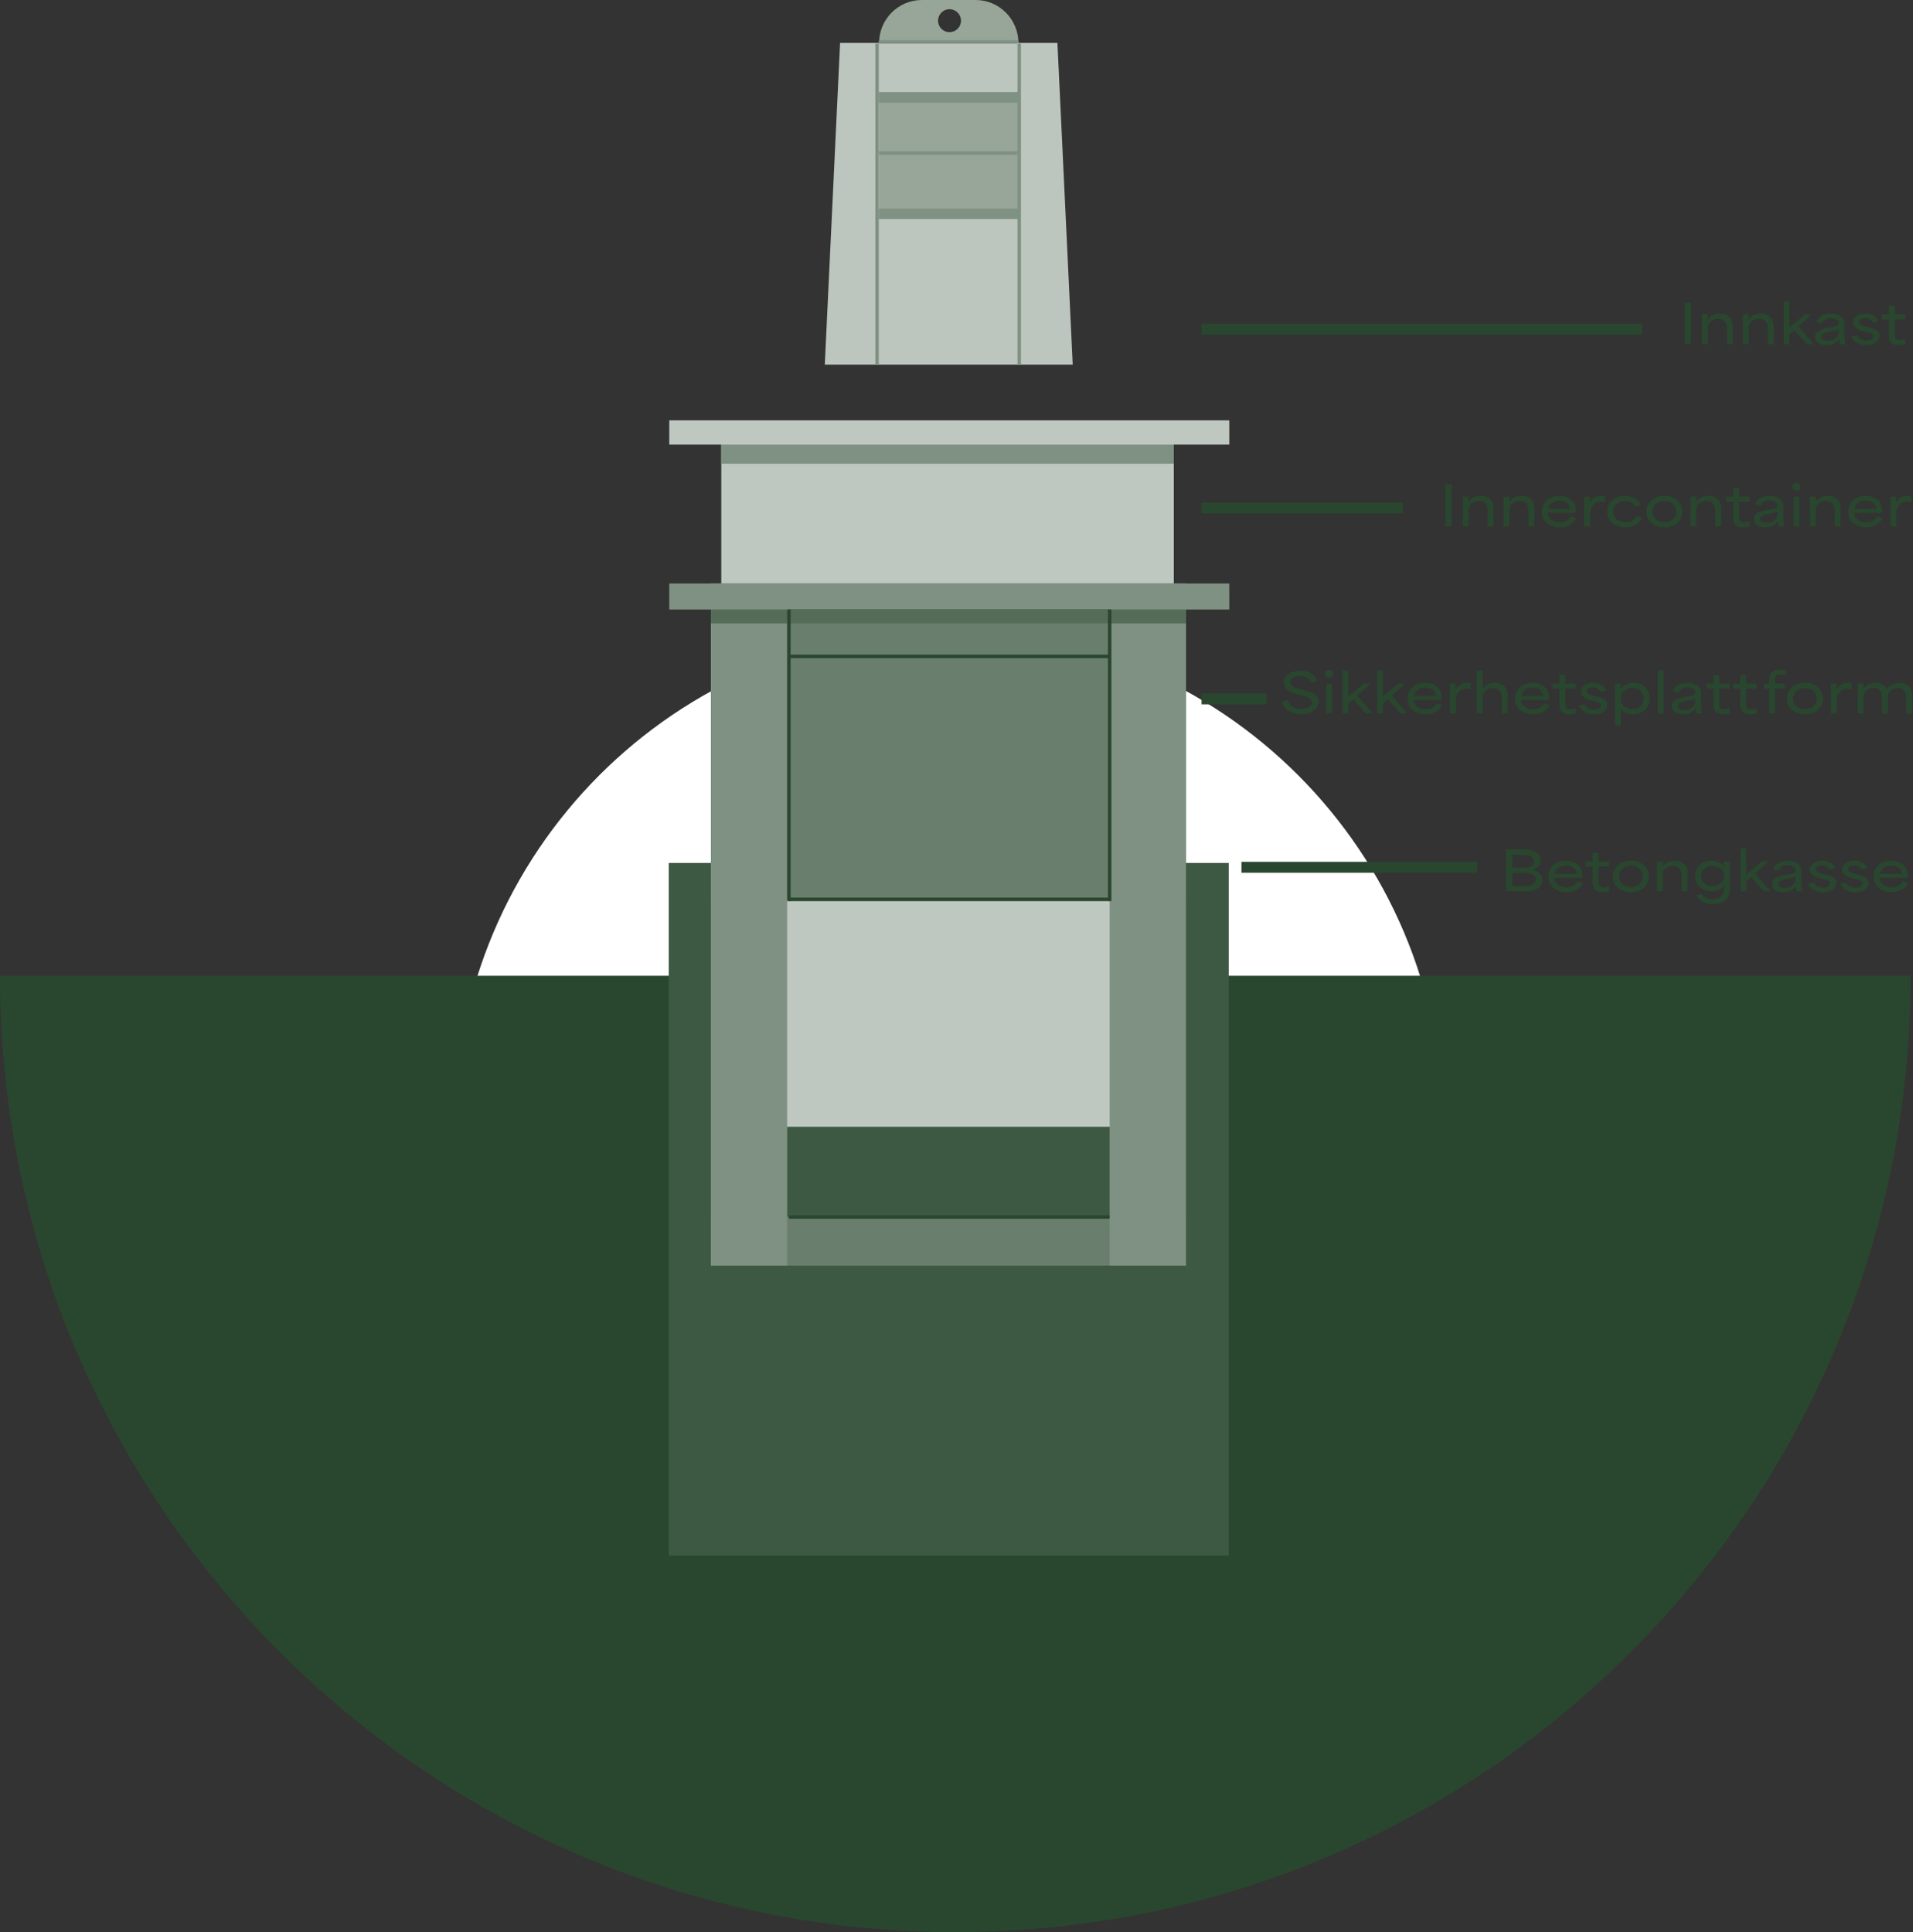 <svg viewBox="0 0 498 503" xmlns:xlink="http://www.w3.org/1999/xlink" height="503" width="498" xmlns="http://www.w3.org/2000/svg" id="b">
  <rect x="0" y="0" width="498" height="503" fill="#333333" stroke="none"/>
  <defs>
    <clipPath id="d">
      <rect stroke-width="0" fill="none" height="503" width="498"></rect>
    </clipPath>
  </defs>
  <g id="c">
    <g clip-path="url(#d)">
      <g>
        <path stroke-width="0" fill="#fff" d="m246.983,164.107c-71.045,0-128.639,57.659-128.639,128.783h257.279c0-71.124-57.594-128.783-128.64-128.783Z"></path>
        <path stroke-width="0" fill="#29472e" d="m248.693,503c137.349,0,248.692-111.468,248.692-248.97H0c0,137.502,111.344,248.97,248.693,248.97Z"></path>
        <path stroke-width="0" fill="#3e5943" d="m319.879,224.658h-145.791v180.296h145.791v-180.296Z"></path>
        <path stroke-width="0" fill="#bfc8c0" d="m305.575,115.757h-117.806v177.585h117.806V115.757Z"></path>
        <path stroke-width="0" fill="#bfc8c0" d="m320.019,109.431h-145.791v6.326h145.791v-6.326Z"></path>
        <path stroke-width="0" fill="#7f9182" d="m305.575,115.757h-117.806v4.971h117.806v-4.971Z"></path>
        <path stroke-width="0" fill="#bdc6be" d="m275.272,11.168h-56.577l-3.984,83.763h64.545l-3.984-83.763Z"></path>
        <path stroke-width="0" fill="#98a69a" d="m265.112,23.932h-36.257v31.91h36.257v-31.91Z"></path>
        <path stroke-width="0" fill="#98a69a" d="m253.956,0h-13.945c-6.161,0-11.156,5-11.156,11.168h36.257c0-6.168-4.994-11.168-11.156-11.168Zm-6.773,8.376c-1.65,0-2.988-1.339-2.988-2.991s1.338-2.991,2.988-2.991,2.988,1.339,2.988,2.991-1.338,2.991-2.988,2.991Z"></path>
        <path stroke-width="0" fill="#7f9182" d="m265.33,24.027h-36.56v2.711h36.56v-2.711Z"></path>
        <path stroke-width="0" fill="#7f9182" d="m228.77,94.971V11.375h-.903v83.596h.903Z"></path>
        <path stroke-width="0" fill="#7f9182" d="m265.782,94.971V11.375h-.903v83.596h.903Z"></path>
        <path stroke-width="0" fill="#7f9182" d="m265.33,54.303h-36.56v2.711h36.56v-2.711Z"></path>
        <path stroke-width="0" fill="#7f9182" d="m264.879,10.471h-36.109v.904h36.109v-.904Z"></path>
        <path stroke-width="0" fill="#7f9182" d="m264.879,39.391h-36.109v.904h36.109v-.904Z"></path>
        <path stroke-width="0" fill="#697e6d" d="m308.735,316.84h-123.674v12.652h123.674v-12.652Z"></path>
        <path stroke-width="0" fill="#697e6d" d="m308.735,151.907h-123.674v82.24h123.674v-82.24Z"></path>
        <path stroke-width="0" fill="#7f9182" d="m204.921,158.685h-19.86v170.807h19.86v-170.807Z"></path>
        <path stroke-width="0" fill="#7f9182" d="m308.735,158.685h-19.86v170.807h19.86v-170.807Z"></path>
        <path stroke-width="0" fill="#7f9182" d="m320.019,151.907h-145.791v6.778h145.791v-6.778Z"></path>
        <path stroke-width="0" fill="#29472e" d="m288.875,158.685h-83.503v.904h83.503v-.904Z"></path>
        <path stroke-width="0" fill="#546c58" d="m308.735,158.685h-123.674v3.615h123.674v-3.615Z"></path>
        <path stroke-width="0" fill="#29472e" d="m288.875,170.433h-83.503v.904h83.503v-.904Z"></path>
        <path stroke-width="0" fill="#29472e" d="m288.875,233.695h-83.503v.904h83.503v-.904Z"></path>
        <path stroke-width="0" fill="#29472e" d="m288.875,316.388h-83.503v.903h83.503v-.903Z"></path>
        <path stroke-width="0" fill="#29472e" d="m289.326,234.599v-75.914h-.903v75.914h.903Z"></path>
        <path stroke-width="0" fill="#29472e" d="m205.823,234.599v-75.914h-.902v75.914h.902Z"></path>
        <path stroke-width="0" fill="#29472e" d="m392.095,221.165h4.904c2.648,0,4.11,1.284,4.11,2.832,0,1.032-.71,2.121-2.27,2.483v.028c1.769.265,2.702,1.27,2.702,2.595,0,1.953-1.992,2.943-4.152,2.943h-5.294v-10.88h0Zm4.542,4.743c1.63,0,2.801-.572,2.801-1.659,0-1.144-1.324-1.702-2.885-1.702h-2.87v3.361h2.954Zm.334,4.757c1.631,0,2.885-.572,2.885-1.688,0-1.158-1.338-1.758-2.94-1.758h-3.233v3.446h3.288Z"></path>
        <path stroke-width="0" fill="#29472e" d="m403.076,228.21c0-2.4,1.923-4.129,4.57-4.129,1.923,0,4.305,1.018,4.305,3.99v.46h-7.342c.097,1.548,1.407,2.483,3.121,2.483,1.421,0,2.452-.67,2.94-1.632l1.379.516c-.669,1.437-2.299,2.385-4.319,2.385-2.661,0-4.654-1.632-4.654-4.073h0Zm7.329-.726c-.083-1.604-1.491-2.175-2.773-2.175-1.602,0-2.689.893-2.953,2.175h5.726Z"></path>
        <path stroke-width="0" fill="#29472e" d="m414.628,229.661v-4.074h-1.839v-1.283h1.839v-2.246h1.491v2.246h2.745v1.283h-2.745v3.599c0,.809,0,1.814,1.31,1.814.404,0,.92-.112,1.435-.349v1.297c-.473.223-1.114.335-1.713.335-2.522,0-2.523-1.771-2.523-2.622Z"></path>
        <path stroke-width="0" fill="#29472e" d="m419.869,228.196c0-2.413,1.937-4.115,4.696-4.115,2.73,0,4.667,1.702,4.667,4.115s-1.937,4.086-4.667,4.086c-2.759,0-4.696-1.674-4.696-4.086Zm4.696,2.762c1.825,0,3.079-1.144,3.079-2.762,0-1.632-1.254-2.776-3.079-2.776-1.84,0-3.108,1.144-3.108,2.776,0,1.618,1.268,2.762,3.108,2.762Z"></path>
        <path stroke-width="0" fill="#29472e" d="m431.323,224.304h1.477v1.325h.028c.711-1.074,1.881-1.548,3.149-1.548,1.658,0,3.33.865,3.33,3.097v4.868h-1.505v-4.241c0-1.506-.919-2.385-2.285-2.385-1.658,0-2.689,1.046-2.689,2.469v4.157h-1.504v-7.741h-.001Z"></path>
        <path stroke-width="0" fill="#29472e" d="m441.706,233.092l1.366-.447c.446.949,1.337,1.479,2.87,1.479,1.574,0,2.898-.754,2.898-2.916v-.669h-.042c-.696,1.032-1.937,1.478-3.246,1.478-2.605,0-4.291-1.785-4.291-3.961,0-2.33,1.867-3.976,4.263-3.976,1.435,0,2.662.601,3.317,1.563h.028v-1.339h1.476v6.863c0,3.152-1.964,4.17-4.389,4.17-1.825,0-3.497-.516-4.249-2.245h-.001Zm4.096-2.399c1.7,0,3.066-1.172,3.066-2.665,0-1.506-1.366-2.622-3.066-2.622-1.713,0-2.967,1.158-2.967,2.622,0,1.493,1.268,2.665,2.967,2.665Z"></path>
        <path stroke-width="0" fill="#29472e" d="m453.105,220.887h1.505v6.793h.042c1.351-1.186,2.494-2.163,3.901-3.376h1.811c-1.156,1.046-2.313,2.078-3.469,3.11l4.012,4.632h-1.755c-1.087-1.228-2.188-2.455-3.274-3.669-.432.363-.85.739-1.268,1.102v2.567h-1.505v-11.159Z"></path>
        <path stroke-width="0" fill="#29472e" d="m461.285,230.149c0-1.493,1.533-2.037,3.233-2.344,1.533-.265,2.898-.307,2.898-1.199,0-.711-.822-1.353-2.076-1.353-1.115,0-1.979.516-2.299,1.437l-1.435-.447c.543-1.548,2.201-2.162,3.775-2.162,1.909,0,3.567.865,3.567,2.664v2.888c0,1.269.112,1.799.292,2.413h-1.49c-.168-.433-.223-.851-.223-1.326h-.042c-.543.907-1.658,1.563-3.191,1.563-1.588,0-3.009-.697-3.009-2.134Zm3.33,1.018c1.728,0,2.801-1.214,2.801-2.134v-.865c-.557.264-1.003.39-2.076.572-.92.153-2.425.418-2.425,1.381,0,.655.696,1.046,1.7,1.046Z"></path>
        <path stroke-width="0" fill="#29472e" d="m470.733,230.107l1.394-.419c.46.921,1.491,1.423,2.48,1.423.697,0,1.825-.265,1.825-1.102,0-.739-.948-.962-1.741-1.144l-.92-.223c-.933-.223-2.605-.767-2.605-2.274,0-1.478,1.588-2.287,3.191-2.287,1.671,0,2.953.837,3.357,1.925l-1.407.446c-.279-.627-.976-1.199-2.048-1.199-.906,0-1.575.391-1.575,1.018,0,.781,1.143,1.074,1.979,1.269l.822.195c.878.195,2.536.586,2.536,2.12,0,1.423-1.38,2.427-3.4,2.427-1.909,0-3.414-.864-3.888-2.175Z"></path>
        <path stroke-width="0" fill="#29472e" d="m479.138,230.107l1.393-.419c.46.921,1.491,1.423,2.48,1.423.697,0,1.825-.265,1.825-1.102,0-.739-.947-.962-1.741-1.144l-.92-.223c-.933-.223-2.605-.767-2.605-2.274,0-1.478,1.588-2.287,3.191-2.287,1.672,0,2.954.837,3.358,1.925l-1.408.446c-.278-.627-.975-1.199-2.048-1.199-.906,0-1.575.391-1.575,1.018,0,.781,1.143,1.074,1.979,1.269l.822.195c.878.195,2.536.586,2.536,2.12,0,1.423-1.379,2.427-3.4,2.427-1.909,0-3.414-.864-3.887-2.175Z"></path>
        <path stroke-width="0" fill="#29472e" d="m487.749,228.21c0-2.4,1.923-4.129,4.57-4.129,1.923,0,4.306,1.018,4.306,3.99v.46h-7.343c.097,1.548,1.407,2.483,3.121,2.483,1.421,0,2.452-.67,2.94-1.632l1.379.516c-.668,1.437-2.299,2.385-4.319,2.385-2.661,0-4.654-1.632-4.654-4.073h0Zm7.329-.726c-.084-1.604-1.491-2.175-2.773-2.175-1.602,0-2.689.893-2.954,2.175h5.727Z"></path>
        <path stroke-width="0" fill="#29472e" d="m333.726,182.755l1.476-.488c.544,1.646,1.965,2.315,3.498,2.315,1.365,0,2.842-.53,2.842-1.743,0-1.2-1.421-1.492-2.592-1.785l-1.212-.307c-1.226-.321-3.553-1.018-3.553-3.083,0-1.953,2.09-3.04,4.319-3.04,2.16,0,3.846,1.06,4.375,2.566l-1.449.558c-.446-1.06-1.518-1.757-3.023-1.757-1.435,0-2.564.627-2.564,1.562,0,1.186,1.784,1.646,2.62,1.869l1.296.349c1.379.362,3.497.851,3.497,2.873,0,1.953-2.007,3.32-4.542,3.32-2.132,0-4.264-.962-4.988-3.208h0Z"></path>
        <path stroke-width="0" fill="#29472e" d="m346.003,174.428c.599,0,1.073.446,1.073.962,0,.573-.474,1.005-1.073,1.005-.627,0-1.101-.432-1.101-1.005,0-.516.474-.962,1.101-.962Zm-.766,3.557h1.504v7.742h-1.504v-7.742Z"></path>
        <path stroke-width="0" fill="#29472e" d="m349.501,174.567h1.504v6.793h.042c1.352-1.186,2.494-2.162,3.902-3.375h1.811c-1.157,1.046-2.313,2.078-3.47,3.11l4.013,4.631h-1.756c-1.086-1.227-2.187-2.455-3.274-3.669-.432.363-.85.74-1.268,1.103v2.566h-1.504v-11.159Z"></path>
        <path stroke-width="0" fill="#29472e" d="m358.518,174.567h1.504v6.793h.042c1.351-1.186,2.494-2.162,3.901-3.375h1.811c-1.156,1.046-2.313,2.078-3.469,3.11l4.012,4.631h-1.755c-1.087-1.227-2.188-2.455-3.274-3.669-.432.363-.85.74-1.268,1.103v2.566h-1.504v-11.159Z"></path>
        <path stroke-width="0" fill="#29472e" d="m366.429,181.89c0-2.399,1.923-4.129,4.57-4.129,1.923,0,4.305,1.019,4.305,3.99v.46h-7.342c.097,1.549,1.407,2.484,3.121,2.484,1.421,0,2.452-.67,2.939-1.633l1.38.516c-.669,1.437-2.299,2.386-4.319,2.386-2.662,0-4.654-1.632-4.654-4.073h0Zm7.329-.725c-.084-1.604-1.491-2.176-2.773-2.176-1.603,0-2.689.893-2.954,2.176h5.727Z"></path>
        <path stroke-width="0" fill="#29472e" d="m377.466,177.985h1.477v1.409h.069c.46-.921,1.547-1.633,2.856-1.633.321,0,.683.042,1.017.154v1.562c-.348-.111-.85-.167-1.142-.167-2.048,0-2.773,1.701-2.773,3.013v3.403h-1.504v-7.741Z"></path>
        <path stroke-width="0" fill="#29472e" d="m384.461,174.567h1.504v4.743h.042c.711-1.089,1.853-1.549,3.094-1.549,1.658,0,3.344.865,3.344,3.097v4.868h-1.505v-4.24c0-1.506-.92-2.385-2.285-2.385-1.658,0-2.689,1.046-2.689,2.469v4.157h-1.505v-11.159h0Z"></path>
        <path stroke-width="0" fill="#29472e" d="m394.411,181.89c0-2.399,1.923-4.129,4.57-4.129,1.923,0,4.305,1.019,4.305,3.99v.46h-7.342c.097,1.549,1.407,2.484,3.121,2.484,1.421,0,2.452-.67,2.939-1.633l1.38.516c-.669,1.437-2.299,2.386-4.319,2.386-2.662,0-4.654-1.632-4.654-4.073h0Zm7.329-.725c-.084-1.604-1.491-2.176-2.773-2.176-1.602,0-2.689.893-2.954,2.176h5.727Z"></path>
        <path stroke-width="0" fill="#29472e" d="m405.964,183.341v-4.073h-1.839v-1.283h1.839v-2.246h1.491v2.246h2.745v1.283h-2.745v3.599c0,.809,0,1.813,1.31,1.813.404,0,.919-.112,1.435-.349v1.298c-.474.223-1.114.334-1.713.334-2.522,0-2.523-1.771-2.523-2.622Z"></path>
        <path stroke-width="0" fill="#29472e" d="m411.12,183.788l1.394-.419c.459.921,1.49,1.423,2.48,1.423.696,0,1.825-.265,1.825-1.102,0-.739-.948-.962-1.742-1.144l-.919-.223c-.934-.223-2.605-.767-2.605-2.274,0-1.478,1.588-2.287,3.19-2.287,1.672,0,2.954.837,3.358,1.925l-1.407.446c-.279-.627-.976-1.199-2.049-1.199-.905,0-1.574.39-1.574,1.018,0,.781,1.142,1.074,1.979,1.269l.822.195c.878.195,2.535.586,2.535,2.12,0,1.423-1.379,2.427-3.399,2.427-1.909,0-3.414-.865-3.887-2.175h-.001Z"></path>
        <path stroke-width="0" fill="#29472e" d="m420.401,177.985h1.477v1.409h.028c.822-1.144,2.077-1.633,3.386-1.633,2.466,0,4.194,1.772,4.194,4.074,0,2.524-1.95,4.128-4.278,4.128-1.49,0-2.647-.641-3.302-1.506v4.338h-1.504v-10.81h-.001Zm4.528,6.653c1.728,0,2.982-1.186,2.982-2.776,0-1.604-1.282-2.762-2.982-2.762-1.672,0-3.051,1.13-3.051,2.776,0,1.632,1.38,2.762,3.051,2.762Z"></path>
        <path stroke-width="0" fill="#29472e" d="m431.592,174.567h1.504v11.159h-1.504v-11.159Z"></path>
        <path stroke-width="0" fill="#29472e" d="m435.188,183.829c0-1.492,1.532-2.036,3.232-2.343,1.533-.265,2.898-.307,2.898-1.199,0-.712-.822-1.354-2.076-1.354-1.115,0-1.978.517-2.299,1.437l-1.435-.446c.543-1.548,2.201-2.163,3.776-2.163,1.908,0,3.566.865,3.566,2.665v2.887c0,1.269.112,1.799.293,2.413h-1.491c-.167-.432-.223-.851-.223-1.325h-.042c-.543.906-1.658,1.562-3.19,1.562-1.589,0-3.009-.697-3.009-2.134Zm3.329,1.018c1.728,0,2.801-1.213,2.801-2.134v-.865c-.557.265-1.003.391-2.076.572-.92.154-2.424.419-2.424,1.381,0,.656.696,1.046,1.699,1.046Z"></path>
        <path stroke-width="0" fill="#29472e" d="m446.043,183.341v-4.073h-1.839v-1.283h1.839v-2.246h1.491v2.246h2.745v1.283h-2.745v3.599c0,.809,0,1.813,1.31,1.813.404,0,.92-.112,1.435-.349v1.298c-.473.223-1.114.334-1.713.334-2.522,0-2.523-1.771-2.523-2.622Z"></path>
        <path stroke-width="0" fill="#29472e" d="m453.043,183.341v-4.073h-1.839v-1.283h1.839v-2.246h1.491v2.246h2.745v1.283h-2.745v3.599c0,.809,0,1.813,1.31,1.813.404,0,.92-.112,1.435-.349v1.298c-.473.223-1.114.334-1.713.334-2.522,0-2.523-1.771-2.523-2.622Z"></path>
        <path stroke-width="0" fill="#29472e" d="m460.565,179.254h-1.393v-1.269h1.393v-.907c0-1.73.683-2.748,2.675-2.748.544,0,1.171.084,1.658.293v1.227c-.529-.223-.933-.307-1.379-.307-1.463,0-1.463.823-1.463,1.646v.796h2.522v1.269h-2.522v6.472h-1.491v-6.472Z"></path>
        <path stroke-width="0" fill="#29472e" d="m465.164,181.877c0-2.413,1.937-4.115,4.696-4.115,2.73,0,4.667,1.702,4.667,4.115s-1.937,4.086-4.667,4.086c-2.759,0-4.696-1.674-4.696-4.086Zm4.696,2.761c1.825,0,3.079-1.143,3.079-2.761,0-1.633-1.254-2.776-3.079-2.776-1.84,0-3.108,1.143-3.108,2.776,0,1.618,1.268,2.761,3.108,2.761Z"></path>
        <path stroke-width="0" fill="#29472e" d="m476.619,177.985h1.477v1.409h.07c.459-.921,1.546-1.633,2.856-1.633.32,0,.683.042,1.017.154v1.562c-.349-.111-.85-.167-1.143-.167-2.048,0-2.772,1.701-2.772,3.013v3.403h-1.505v-7.741Z"></path>
        <path stroke-width="0" fill="#29472e" d="m483.615,177.985h1.477v1.325h.028c.697-1.061,1.895-1.549,3.093-1.549,1.185,0,2.494.475,2.968,1.674h.028c.892-1.269,2.104-1.674,3.246-1.674,1.575,0,3.288.907,3.288,3.097v4.868h-1.504v-4.24c0-1.52-.905-2.385-2.201-2.385-1.561,0-2.606,1.046-2.606,2.469v4.157h-1.504v-4.241c0-1.52-.905-2.385-2.188-2.385-1.574,0-2.619,1.046-2.619,2.469v4.157h-1.504v-7.741h-.002Z"></path>
        <path stroke-width="0" fill="#29472e" d="m376.297,126.165h1.588v10.88h-1.588v-10.88Z"></path>
        <path stroke-width="0" fill="#29472e" d="m380.812,129.303h1.476v1.325h.028c.711-1.073,1.881-1.548,3.15-1.548,1.657,0,3.329.865,3.329,3.097v4.868h-1.505v-4.241c0-1.506-.919-2.385-2.284-2.385-1.659,0-2.69,1.046-2.69,2.469v4.157h-1.504v-7.741h0Z"></path>
        <path stroke-width="0" fill="#29472e" d="m391.432,129.303h1.477v1.325h.028c.71-1.073,1.88-1.548,3.149-1.548,1.658,0,3.329.865,3.329,3.097v4.868h-1.504v-4.241c0-1.506-.92-2.385-2.285-2.385-1.659,0-2.689,1.046-2.689,2.469v4.157h-1.505v-7.741h0Z"></path>
        <path stroke-width="0" fill="#29472e" d="m401.381,133.209c0-2.4,1.923-4.129,4.57-4.129,1.923,0,4.305,1.018,4.305,3.99v.46h-7.343c.098,1.548,1.408,2.483,3.121,2.483,1.422,0,2.453-.67,2.94-1.632l1.38.516c-.669,1.437-2.299,2.385-4.32,2.385-2.661,0-4.653-1.632-4.653-4.073h0Zm7.329-.725c-.084-1.605-1.491-2.176-2.773-2.176-1.602,0-2.689.893-2.954,2.176h5.727Z"></path>
        <path stroke-width="0" fill="#29472e" d="m412.418,129.303h1.477v1.409h.069c.46-.921,1.547-1.632,2.857-1.632.32,0,.682.042,1.017.153v1.563c-.349-.112-.85-.168-1.143-.168-2.048,0-2.773,1.702-2.773,3.013v3.404h-1.504v-7.742Z"></path>
        <path stroke-width="0" fill="#29472e" d="m418.411,133.195c0-2.483,1.965-4.114,4.654-4.114,1.756,0,3.385.753,4.096,2.301l-1.421.53c-.432-.99-1.477-1.493-2.717-1.493-1.839,0-3.037,1.186-3.037,2.762,0,1.674,1.337,2.776,3.135,2.776,1.463,0,2.494-.684,2.995-1.73l1.394.516c-.711,1.619-2.397,2.539-4.431,2.539-2.689,0-4.667-1.604-4.667-4.087h0Z"></path>
        <path stroke-width="0" fill="#29472e" d="m428.598,133.195c0-2.413,1.936-4.114,4.695-4.114,2.731,0,4.668,1.701,4.668,4.114s-1.937,4.087-4.668,4.087c-2.759,0-4.695-1.674-4.695-4.087Zm4.695,2.762c1.826,0,3.079-1.144,3.079-2.762,0-1.632-1.253-2.776-3.079-2.776-1.839,0-3.107,1.144-3.107,2.776,0,1.618,1.268,2.762,3.107,2.762Z"></path>
        <path stroke-width="0" fill="#29472e" d="m440.053,129.303h1.477v1.325h.028c.71-1.073,1.88-1.548,3.149-1.548,1.658,0,3.33.865,3.33,3.097v4.868h-1.505v-4.241c0-1.506-.92-2.385-2.285-2.385-1.658,0-2.689,1.046-2.689,2.469v4.157h-1.505v-7.741h0Z"></path>
        <path stroke-width="0" fill="#29472e" d="m451.202,134.66v-4.073h-1.84v-1.284h1.84v-2.246h1.49v2.246h2.745v1.284h-2.745v3.598c0,.81,0,1.814,1.31,1.814.404,0,.92-.112,1.435-.349v1.297c-.473.223-1.114.335-1.713.335-2.522,0-2.522-1.771-2.522-2.622Z"></path>
        <path stroke-width="0" fill="#29472e" d="m456.567,135.148c0-1.493,1.533-2.037,3.233-2.344,1.532-.264,2.897-.306,2.897-1.199,0-.711-.822-1.353-2.076-1.353-1.114,0-1.978.516-2.298,1.437l-1.436-.447c.544-1.548,2.202-2.162,3.776-2.162,1.909,0,3.567.865,3.567,2.664v2.888c0,1.269.111,1.799.292,2.413h-1.491c-.167-.433-.223-.851-.223-1.326h-.042c-.543.907-1.657,1.563-3.19,1.563-1.589,0-3.009-.697-3.009-2.134Zm3.33,1.018c1.727,0,2.8-1.214,2.8-2.134v-.865c-.557.265-1.003.39-2.076.572-.919.153-2.424.418-2.424,1.381,0,.655.696,1.046,1.7,1.046Z"></path>
        <path stroke-width="0" fill="#29472e" d="m467.659,125.747c.599,0,1.073.446,1.073.962,0,.572-.474,1.005-1.073,1.005-.626,0-1.1-.433-1.1-1.005,0-.516.474-.962,1.1-.962Zm-.766,3.557h1.504v7.741h-1.504v-7.741Z"></path>
        <path stroke-width="0" fill="#29472e" d="m471.157,129.303h1.477v1.325h.028c.711-1.073,1.881-1.548,3.149-1.548,1.658,0,3.33.865,3.33,3.097v4.868h-1.505v-4.241c0-1.506-.919-2.385-2.285-2.385-1.658,0-2.689,1.046-2.689,2.469v4.157h-1.504v-7.741h0Z"></path>
        <path stroke-width="0" fill="#29472e" d="m481.107,133.209c0-2.4,1.923-4.129,4.571-4.129,1.922,0,4.305,1.018,4.305,3.99v.46h-7.343c.098,1.548,1.408,2.483,3.121,2.483,1.422,0,2.453-.67,2.94-1.632l1.38.516c-.669,1.437-2.299,2.385-4.32,2.385-2.661,0-4.653-1.632-4.653-4.073h-.001Zm7.329-.725c-.083-1.605-1.491-2.176-2.772-2.176-1.603,0-2.69.893-2.954,2.176h5.726Z"></path>
        <path stroke-width="0" fill="#29472e" d="m492.145,129.303h1.476v1.409h.07c.46-.921,1.546-1.632,2.856-1.632.321,0,.683.042,1.017.153v1.563c-.348-.112-.85-.168-1.142-.168-2.049,0-2.773,1.702-2.773,3.013v3.404h-1.504v-7.742Z"></path>
        <path stroke-width="0" fill="#29472e" d="m438.585,78.719h1.588v10.88h-1.588v-10.88Z"></path>
        <path stroke-width="0" fill="#29472e" d="m443.1,81.857h1.476v1.325h.028c.711-1.074,1.881-1.548,3.15-1.548,1.658,0,3.329.865,3.329,3.097v4.868h-1.504v-4.24c0-1.506-.92-2.385-2.285-2.385-1.659,0-2.69,1.046-2.69,2.469v4.157h-1.504v-7.742h0Z"></path>
        <path stroke-width="0" fill="#29472e" d="m453.72,81.857h1.477v1.325h.028c.71-1.074,1.88-1.548,3.149-1.548,1.658,0,3.33.865,3.33,3.097v4.868h-1.505v-4.24c0-1.506-.92-2.385-2.285-2.385-1.658,0-2.689,1.046-2.689,2.469v4.157h-1.505v-7.742h0Z"></path>
        <path stroke-width="0" fill="#29472e" d="m464.338,78.439h1.504v6.793h.042c1.352-1.186,2.494-2.162,3.901-3.375h1.812c-1.157,1.046-2.313,2.078-3.47,3.11l4.013,4.631h-1.756c-1.086-1.227-2.187-2.455-3.274-3.669-.432.363-.85.739-1.268,1.102v2.567h-1.504v-11.159Z"></path>
        <path stroke-width="0" fill="#29472e" d="m472.519,87.701c0-1.493,1.532-2.037,3.232-2.343,1.533-.265,2.898-.307,2.898-1.199,0-.711-.822-1.353-2.076-1.353-1.115,0-1.978.517-2.299,1.437l-1.435-.447c.544-1.548,2.201-2.162,3.776-2.162,1.909,0,3.566.865,3.566,2.664v2.887c0,1.269.112,1.799.293,2.413h-1.491c-.167-.432-.223-.851-.223-1.325h-.041c-.544.906-1.659,1.562-3.191,1.562-1.589,0-3.009-.697-3.009-2.134Zm3.329,1.018c1.728,0,2.801-1.214,2.801-2.134v-.865c-.557.265-1.003.391-2.076.572-.92.154-2.424.418-2.424,1.381,0,.656.696,1.046,1.699,1.046Z"></path>
        <path stroke-width="0" fill="#29472e" d="m481.967,87.66l1.393-.418c.46.92,1.491,1.423,2.48,1.423.697,0,1.825-.265,1.825-1.102,0-.739-.947-.963-1.741-1.144l-.919-.223c-.934-.223-2.606-.767-2.606-2.274,0-1.479,1.589-2.287,3.191-2.287,1.672,0,2.954.837,3.358,1.925l-1.408.447c-.278-.628-.975-1.2-2.048-1.2-.905,0-1.574.391-1.574,1.018,0,.781,1.142,1.074,1.978,1.269l.822.195c.878.195,2.536.586,2.536,2.12,0,1.423-1.379,2.427-3.4,2.427-1.908,0-3.413-.865-3.887-2.176h0Z"></path>
        <path stroke-width="0" fill="#29472e" d="m491.75,87.213v-4.073h-1.84v-1.283h1.84v-2.246h1.49v2.246h2.745v1.283h-2.745v3.599c0,.809,0,1.813,1.31,1.813.404,0,.92-.112,1.435-.349v1.297c-.473.223-1.114.335-1.713.335-2.522,0-2.522-1.771-2.522-2.622Z"></path>
        <rect stroke-width="0" fill="#29472e" height="2.835" width="61.386" y="224.37" x="323.179"></rect>
        <rect stroke-width="0" fill="#29472e" height="2.835" width="16.927" y="180.538" x="312.797"></rect>
        <rect stroke-width="0" fill="#29472e" height="2.835" width="52.358" y="130.832" x="312.797"></rect>
        <rect stroke-width="0" fill="#29472e" height="2.835" width="114.647" y="84.29" x="312.797"></rect>
      </g>
    </g>
  </g>
</svg>